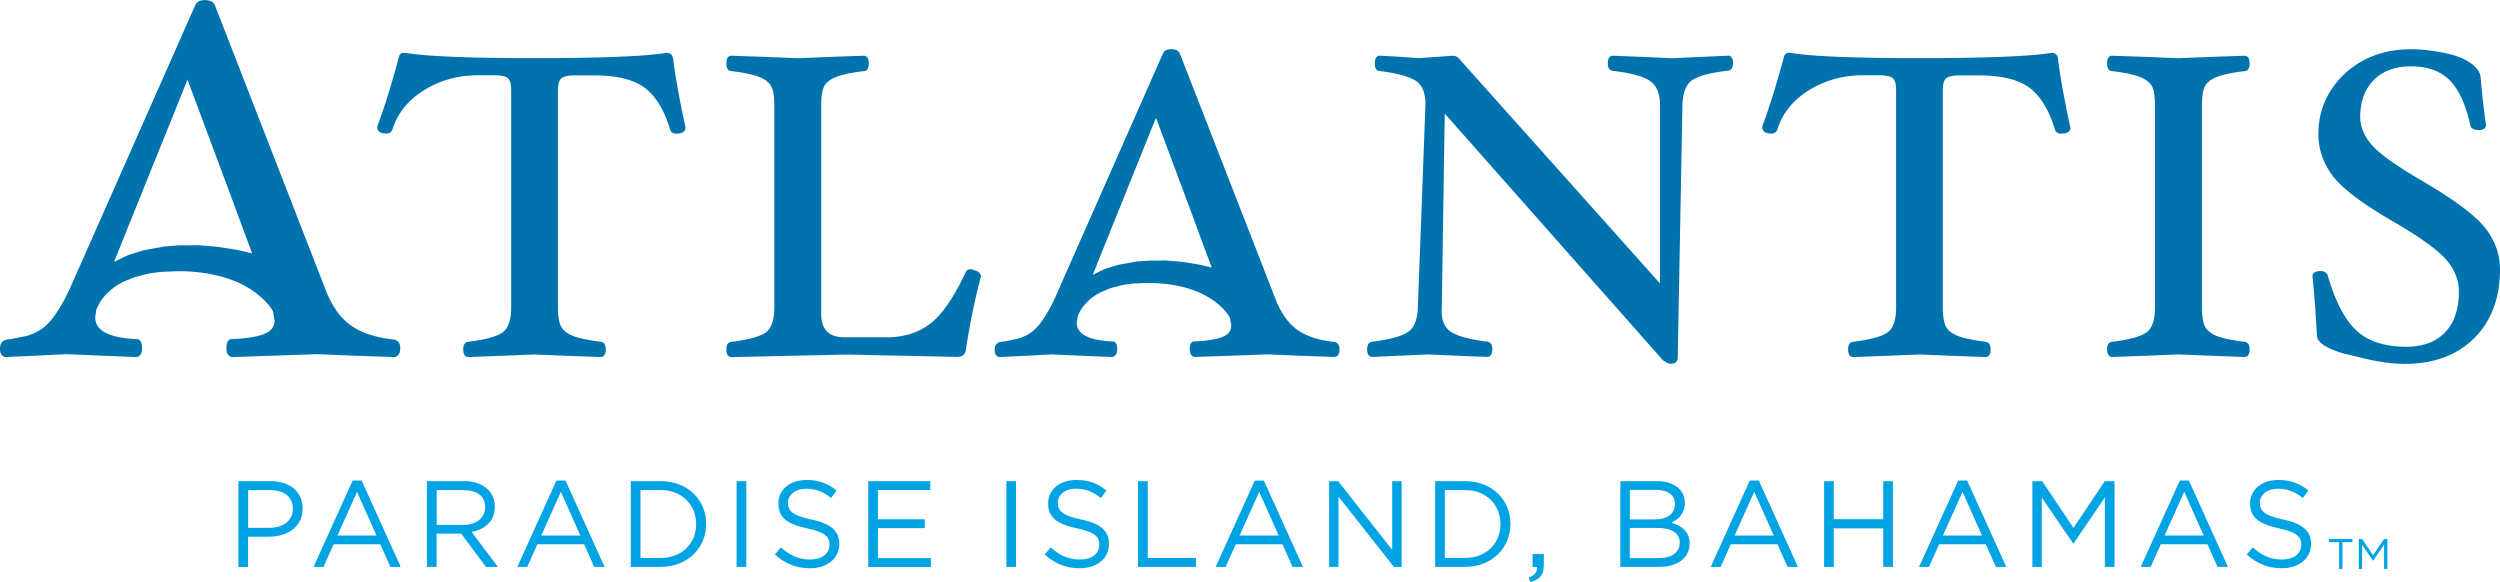 <svg height="582" viewBox="-.01 0 371.84 86.53" width="2500" xmlns="http://www.w3.org/2000/svg"><path d="m39.99 79.81h-3.1v4.51h-1.44v-12.77h4.77c2.88 0 4.78 1.54 4.78 4.07 0 2.76-2.29 4.19-5.01 4.19m.13-6.93h-3.22v5.61h3.15c2.12 0 3.5-1.13 3.5-2.82 0-1.84-1.36-2.79-3.42-2.79m19.48 11.43h-1.55l-1.5-3.38h-6.95l-1.51 3.38h-1.48l5.82-12.85h1.34l5.82 12.85zm-6.51-11.18-2.92 6.51h5.81l-2.9-6.51zm19.18 11.18-3.7-4.96h-3.65v4.96h-1.44v-12.77h5.49c2.81 0 4.61 1.52 4.61 3.81 0 2.13-1.45 3.38-3.46 3.74l3.92 5.22zm-3.41-11.43h-3.93v5.18h3.91c1.92 0 3.29-.98 3.29-2.65s-1.2-2.53-3.27-2.53m21.05 11.43h-1.55l-1.5-3.38h-6.95l-1.51 3.38h-1.48l5.82-12.85h1.35zm-6.51-11.18-2.92 6.51h5.82zm14.82 11.18h-4.42v-12.77h4.42c4.01 0 6.79 2.76 6.79 6.36s-2.77 6.4-6.79 6.4m0-11.43h-2.98v10.1h2.98c3.23 0 5.3-2.19 5.3-5.03s-2.07-5.07-5.3-5.07m11.32-1.32h1.44v12.76h-1.44zm11.12 5.69c2.84.62 4.15 1.66 4.15 3.63 0 2.21-1.82 3.63-4.36 3.63-2.02 0-3.68-.67-5.22-2.04l.9-1.06c1.33 1.2 2.62 1.8 4.38 1.8s2.84-.89 2.84-2.19c0-1.2-.63-1.88-3.32-2.44-2.93-.64-4.28-1.59-4.28-3.7s1.77-3.5 4.19-3.5c1.86 0 3.19.54 4.48 1.57l-.83 1.11c-1.19-.96-2.37-1.38-3.69-1.38-1.66 0-2.72.92-2.72 2.08 0 1.22.66 1.9 3.47 2.5m17.7-4.39h-7.79v4.36h6.97v1.31h-6.97v4.47h7.88v1.31h-9.32v-12.76h9.23zm11.31-1.31h1.44v12.76h-1.44zm11.12 5.69c2.84.62 4.15 1.66 4.15 3.63 0 2.21-1.82 3.63-4.36 3.63-2.02 0-3.67-.67-5.21-2.04l.9-1.06c1.33 1.2 2.6 1.8 4.37 1.8s2.85-.89 2.85-2.19c0-1.2-.63-1.88-3.32-2.44-2.93-.64-4.29-1.59-4.29-3.7s1.77-3.5 4.2-3.5c1.86 0 3.19.54 4.48 1.57l-.83 1.11c-1.2-.96-2.38-1.38-3.69-1.38-1.66 0-2.72.92-2.72 2.08 0 1.22.66 1.9 3.47 2.5m8.46-5.7h1.45v11.43h7.17v1.33h-8.62zm24.54 12.76h-1.55l-1.5-3.38h-6.95l-1.51 3.38h-1.48l5.82-12.85h1.35zm-6.51-11.18-2.92 6.51h5.82zm19.78-1.58h1.4v12.76h-1.14l-8.25-10.46v10.46h-1.4v-12.76h1.36l8.03 10.22zm10.81 12.76h-4.42v-12.77h4.42c4.01 0 6.78 2.76 6.78 6.36s-2.77 6.4-6.78 6.4m0-11.43h-2.98v10.1h2.98c3.23 0 5.29-2.19 5.29-5.03s-2.06-5.07-5.29-5.07m10.72 11.44h-.65v-1.92h1.67v1.64c0 1.48-.64 2.19-2.03 2.5l-.22-.64c.91-.33 1.3-.8 1.23-1.58m22-9.57c0 1.68-1.02 2.53-2.02 2.97 1.51.46 2.73 1.33 2.73 3.09 0 2.21-1.85 3.51-4.63 3.51h-5.68v-12.76h5.44c2.51 0 4.15 1.24 4.15 3.19m-1.46.2c0-1.28-1-2.1-2.82-2.1h-3.89v4.39h3.77c1.74 0 2.93-.79 2.93-2.3m.72 5.77c0-1.4-1.17-2.2-3.4-2.2h-4.03v4.5h4.29c1.94 0 3.14-.86 3.14-2.3m17.59 3.61h-1.55l-1.5-3.38h-6.95l-1.51 3.38h-1.48l5.81-12.85h1.35l5.82 12.85zm-6.51-11.18-2.92 6.51h5.82zm11.83 5.44v5.74h-1.44v-12.76h1.44v5.66h7.36v-5.66h1.44v12.76h-1.44v-5.74zm25.66 5.74h-1.55l-1.5-3.38h-6.94l-1.52 3.38h-1.47l5.82-12.85h1.34zm-6.51-11.18-2.92 6.51h5.81zm16.52 7.68h-.07l-4.66-6.81v10.31h-1.4v-12.76h1.46l4.65 6.96 4.65-6.96h1.46v12.76h-1.44v-10.34zm22.95 3.5h-1.54l-1.5-3.38h-6.94l-1.51 3.38h-1.48l5.82-12.85h1.35l5.81 12.85zm-6.5-11.18-2.92 6.51h5.82l-2.89-6.51zm14.71 4.11c2.84.62 4.16 1.66 4.16 3.63 0 2.21-1.83 3.63-4.36 3.63-2.02 0-3.68-.67-5.21-2.04l.9-1.06c1.33 1.2 2.6 1.8 4.37 1.8s2.84-.89 2.84-2.19c0-1.2-.63-1.88-3.32-2.44-2.93-.64-4.29-1.59-4.29-3.7s1.78-3.5 4.2-3.5c1.86 0 3.19.54 4.48 1.57l-.83 1.11c-1.19-.96-2.38-1.38-3.69-1.38-1.66 0-2.71.92-2.71 2.08 0 1.22.66 1.9 3.46 2.5" fill="#00a4e4"/><path d="m198.29 50.82c-2.24-.25-4.05-.85-5.37-1.8-.68-.48-1.31-1.14-1.86-1.95-.5-.72-.94-1.56-1.31-2.49l-14.27-36.63c-.12-.3-.45-.65-1.3-.65-.79 0-1.1.36-1.23.67l-16.17 36.6c-1.17 2.43-2.31 4.05-3.39 4.83-.56.41-1.24.72-2.02.97-.01 0-1.82.37-1.82.37l-.18.02-.39.05c-.39.03-1.05.22-1.05 1.21 0 .91.5 1.06.81 1.06l4.02-.19 3.71-.19 4.22.19 4.62.19c.32 0 .85-.16.85-1.16 0-.76-.23-1.15-.71-1.15-3.52-.16-5.31-1.1-5.31-2.79l.14-.94c.4-1.06 1.37-2.59 3.6-3.67l1.34-.55 1.49-.39.75-.14 1.1-.14 2.04-.08c1.5 0 2.92.11 4.24.36 2.74.51 4.98 1.54 6.65 3.06.11.11.32.3.32.3.08.09.17.17.17.17l.1.13.3.33.48.69c.04.06.08.17.08.17-.02-.05.19 1.08.19 1.08 0 .77-.38 1.32-1.19 1.68-.87.4-2.32.65-4.31.72-.46 0-.68.39-.68 1.15 0 .95.45 1.16.83 1.16l5.61-.19 5.2-.19 4.4.19 5.41.19c.31 0 .83-.16.83-1.15 0-.9-.58-1.08-.95-1.11m-18.15-11.06-1.87-.43c-.15-.03-2.39-.39-2.39-.39l-2.14-.18c-.14 0-.21-.01-.21-.01l-.4-.02-.55.02h-1.57l-.45.03-1.5.11-2.65.47-1.77.53-.41.15c-.07.03-1.03.49-1.7.84l1.27-3.2c.06-.11 2.4-5.93 2.4-5.93-.01.03 3.27-8.13 3.27-8.13s1.86-4.62 2.47-6.11c.32.87 5.81 15.57 5.81 15.57 0 .03.74 2.04.74 2.04l1.33 3.57s.24.62.4 1.09c-.03 0-.09-.02-.09-.02m-121.72 10.71c-2.6-.29-4.71-.99-6.23-2.09-.79-.55-1.53-1.31-2.18-2.24a14.55 14.55 0 0 1 -1.51-2.89l-16.53-42.49c-.14-.35-.53-.75-1.51-.75-.91 0-1.28.43-1.42.78l-18.78 42.44c-1.35 2.81-2.67 4.7-3.93 5.6-.63.47-1.42.84-2.35 1.13l-2.1.41-.2.04-.45.06c-.45.04-1.22.26-1.22 1.4 0 1.05.58 1.23.93 1.23l4.68-.22 4.29-.21 4.9.21 5.36.22c.37 0 .97-.18.97-1.34 0-.88-.27-1.33-.81-1.33-4.09-.18-6.16-1.27-6.16-3.24l.16-1.1c.46-1.23 1.59-3.01 4.18-4.26l1.55-.62 1.75-.46.87-.16 1.26-.16 2.38-.1c1.72-.01 3.37.12 4.91.42 3.2.58 5.79 1.78 7.72 3.55l.38.35c.09.1.19.2.19.2-.01 0 .13.15.13.15l.35.38c.01 0 .55.79.55.79.03.08.09.21.09.21-.02-.06.21 1.25.21 1.25 0 .89-.45 1.53-1.37 1.96-1 .47-2.67.74-5 .84-.52 0-.79.45-.79 1.33 0 1.1.52 1.34.96 1.34l6.51-.22 6.04-.21 5.1.21 6.27.22c.36 0 .97-.18.97-1.34 0-1.04-.68-1.25-1.09-1.28m-21.05-12.83-2.18-.5c-.17-.04-2.76-.43-2.76-.43l-2.48-.22c-.16 0-.23-.02-.23-.02l-.47-.02-.65.02h-1.81l-.52.03-1.74.13-3.08.55-2.05.63-.48.17c-.08.03-1.17.57-1.97.96l1.48-3.71c.06-.13 2.78-6.88 2.78-6.88-.02.02 3.8-9.42 3.8-9.42s2.16-5.37 2.86-7.09c.38 1 6.74 18.06 6.74 18.06 0 .03.87 2.36.87 2.36l1.53 4.13.47 1.27a.326.326 0 0 0 -.1-.03m268.69-28.96s-.05-.94-1.08-.81c-3.16.51-9.71.77-19.48.77s-16.06-.26-19.18-.78c-.85-.13-1 .53-1 .53-1.03 3.87-2.11 7.37-3.24 10.43-.02.44.16 1.04 1.32 1.04.48 0 .81-.23.95-.65.72-2.36 2.3-4.31 4.66-5.79 2.39-1.48 5.08-2.23 8.02-2.23h2.48c1.24 0 1.77.24 1.99.44.32.28.49.86.49 1.72v32.35c0 1.88-.43 3.14-1.27 3.74-.9.62-2.62 1.09-5.13 1.39-.27.04-.74.22-.74 1.12 0 .99.48 1.15.77 1.15l5.11-.19 4.76-.19 4.68.19 5.1.19c.3 0 .78-.16.78-1.15 0-.9-.48-1.08-.74-1.12-1.74-.22-3.09-.49-4-.82-.9-.34-1.52-.79-1.85-1.33-.34-.57-.52-1.56-.52-2.98v-32.33c0-.85.16-1.43.48-1.72.33-.28 1.01-.44 1.96-.44h3.01c3.27 0 5.76.61 7.4 1.81 1.65 1.21 2.93 3.3 3.82 6.22.11.41.44.63.9.63 1.15 0 1.41-.47 1.41-.87v-.02l-.02-.04c-.9-4.17-1.52-7.61-1.84-10.26m-49.11-.4-4.06.18-4.29.19-4.13-.19-4.61-.18c-.28 0-.75.14-.75 1.14 0 .84.4 1.07.73 1.11 2.72.31 4.6.83 5.59 1.53.96.68 1.44 1.89 1.44 3.6v26.49c-.82-.93-26.64-29.8-29.95-33.51-.35-.39-.93-.36-.96-.35l-2.28.16-2.65.19-2.65-.19-3.15-.18c-.35 0-.77.19-.77 1.14s.38 1.15.71 1.15c2.62.32 4.46.83 5.42 1.48.92.62 1.39 1.77 1.39 3.39v.27l-1.12 29.97c-.05 1.83-.54 3.08-1.45 3.69-.94.64-2.73 1.13-5.3 1.45-.3.03-.8.22-.8 1.12 0 .98.47 1.15.77 1.15l4.08-.18 4.27-.19 4.17.19 4.57.18c.29 0 .76-.16.76-1.15 0-.89-.46-1.08-.74-1.12-2.59-.32-4.41-.81-5.39-1.45-.95-.63-1.41-1.66-1.41-3.2l.03-.45s.37-24.63.44-28.82c.86.97 32.4 36.63 32.4 36.63.51.4.9.58 1.22.58.93 0 1.03-.62 1.03-.9l.7-37.55c.03-1.84.53-3.09 1.43-3.72.95-.65 2.75-1.13 5.35-1.42.28-.04.74-.22.74-1.11 0-1-.47-1.14-.77-1.14m112.61 25.59c-1.45-1.83-4.55-4.15-9.22-6.88-3.9-2.27-6.46-4.09-7.62-5.44-1.13-1.31-1.71-2.7-1.71-4.15 0-2.3.69-4.14 2.03-5.5 1.35-1.34 3.2-2.02 5.51-2.02 2.43 0 4.36.68 5.72 2.02 1.39 1.37 2.43 3.64 3.12 6.74.06.33.33.72 1.25.72s1.08-.48 1.08-.77c-.32-2.16-.59-4.54-.8-7.13 0 0-.07-2.52-5.47-3.59-1.8-.35-3.43-.54-4.82-.54-3.98 0-7.31 1.23-9.91 3.64-2.59 2.43-3.93 5.45-3.93 8.98 0 2.28.74 4.42 2.2 6.31 1.43 1.86 4.51 4.16 9.12 6.82 3.96 2.31 6.58 4.21 7.78 5.66 1.2 1.42 1.8 2.98 1.8 4.64 0 2.59-.69 4.63-2.05 6.06-1.37 1.42-3.3 2.15-5.79 2.15-3.14 0-5.6-.79-7.33-2.35-1.75-1.57-3.2-4.33-4.33-8.22-.1-.31-.36-.69-1.07-.69-1.07 0-1.21.48-1.21.77.3 2.9.5 5.82.65 8.72 0 .05.03.08.03.16.07 1.37 2.67 2.27 4.32 2.71.37.07.77.17 1.15.27l.17.03h-.01c.18.05.35.08.54.13 2.64.68 4.95 1.02 6.85 1.02 4.32 0 7.8-1.28 10.34-3.82 2.56-2.53 3.85-5.98 3.85-10.26 0-2.24-.75-4.32-2.24-6.19m-41.58-21.14c.33-.55.95-.99 1.82-1.31.92-.35 2.27-.62 4.02-.83.26 0 .74-.15.74-1.15s-.47-1.14-.77-1.14l-5.08.18-4.73.19-4.72-.19-5.14-.18c-.36 0-.76.19-.76 1.14s.41 1.15.76 1.15c1.72.21 3.09.48 4.02.83.88.33 1.48.77 1.83 1.32.35.56.52 1.57.52 3v29.98c0 1.88-.44 3.14-1.28 3.74-.88.62-2.6 1.09-5.12 1.39-.33.04-.73.27-.73 1.11 0 .99.48 1.15.76 1.15l5.14-.19 4.72-.19 4.72.19 5.09.19c.3 0 .77-.16.77-1.15 0-.9-.49-1.08-.77-1.11-1.76-.22-3.1-.49-4.01-.82-.85-.34-1.46-.78-1.79-1.33-.34-.57-.52-1.56-.52-2.98v-29.98c0-1.45.17-2.46.5-3.01m-183.51 27.32c-.43 0-.71.13-.84.39-1.75 3.76-3.52 6.35-5.28 7.7-1.75 1.35-3.93 2.04-6.48 2.04h-6.31c-2.32 0-3.45-1.15-3.45-3.51v-30.93c0-1.45.18-2.47.51-3.01.34-.54.94-.98 1.82-1.31.92-.35 2.27-.62 4.01-.83.27 0 .74-.15.74-1.15s-.47-1.14-.76-1.14l-5.08.18-4.72.19-4.75-.19-5.11-.18c-.35 0-.76.19-.76 1.14s.41 1.15.76 1.15c1.73.21 3.1.49 4.02.83.87.33 1.49.77 1.83 1.32.34.57.52 1.58.52 3.01v29.98c0 1.88-.44 3.14-1.28 3.74-.88.61-2.61 1.09-5.12 1.39-.34.04-.74.27-.74 1.12 0 .98.48 1.15.76 1.15l17.13-.38 16.58.35s1-.02 1.12-.91c0-.01.02-.01.02-.03.57-3.78 1.31-7.46 2.24-10.95v-.03l.01-.04c0-.29-.16-.56-.48-.78l-.91-.3zm-44.41-31.35s-.05-.94-1.07-.81c-3.17.51-9.72.77-19.49.77s-16.06-.26-19.18-.78h-.01c-.86-.13-.99.53-.99.53-1.02 3.87-2.1 7.37-3.24 10.43 0 .44.16 1.04 1.34 1.04.47 0 .8-.23.94-.65.73-2.36 2.29-4.31 4.67-5.79s5.08-2.23 8.02-2.23h2.48c1.23 0 1.76.24 1.98.44.33.28.49.86.49 1.72v32.35c0 1.88-.44 3.14-1.28 3.74-.88.62-2.61 1.09-5.11 1.39-.28.04-.74.22-.74 1.12 0 .99.47 1.15.77 1.15l5.11-.19 4.77-.19 4.67.19 5.11.19c.28 0 .77-.16.77-1.15 0-.9-.46-1.08-.74-1.12-1.74-.22-3.08-.49-4.01-.82-.87-.34-1.5-.79-1.83-1.33-.35-.57-.53-1.56-.53-2.98v-32.33c0-.85.17-1.43.5-1.72.33-.28 1.01-.44 1.96-.44h3.01c3.26 0 5.74.61 7.39 1.81 1.65 1.21 2.94 3.3 3.82 6.22.11.41.42.63.89.63 1.15 0 1.4-.47 1.4-.87v-.06c-.91-4.17-1.52-7.61-1.85-10.26" fill="#0073ae"/><path d="m347.9 80.62h-1.5v-.46h3.49v.46h-1.49v3.98h-.5zm2.93-.46h.51l1.61 2.42 1.62-2.42h.51v4.44h-.5v-3.6l-1.62 2.38h-.02l-1.62-2.37v3.59h-.49z" fill="#00a4e4"/></svg>